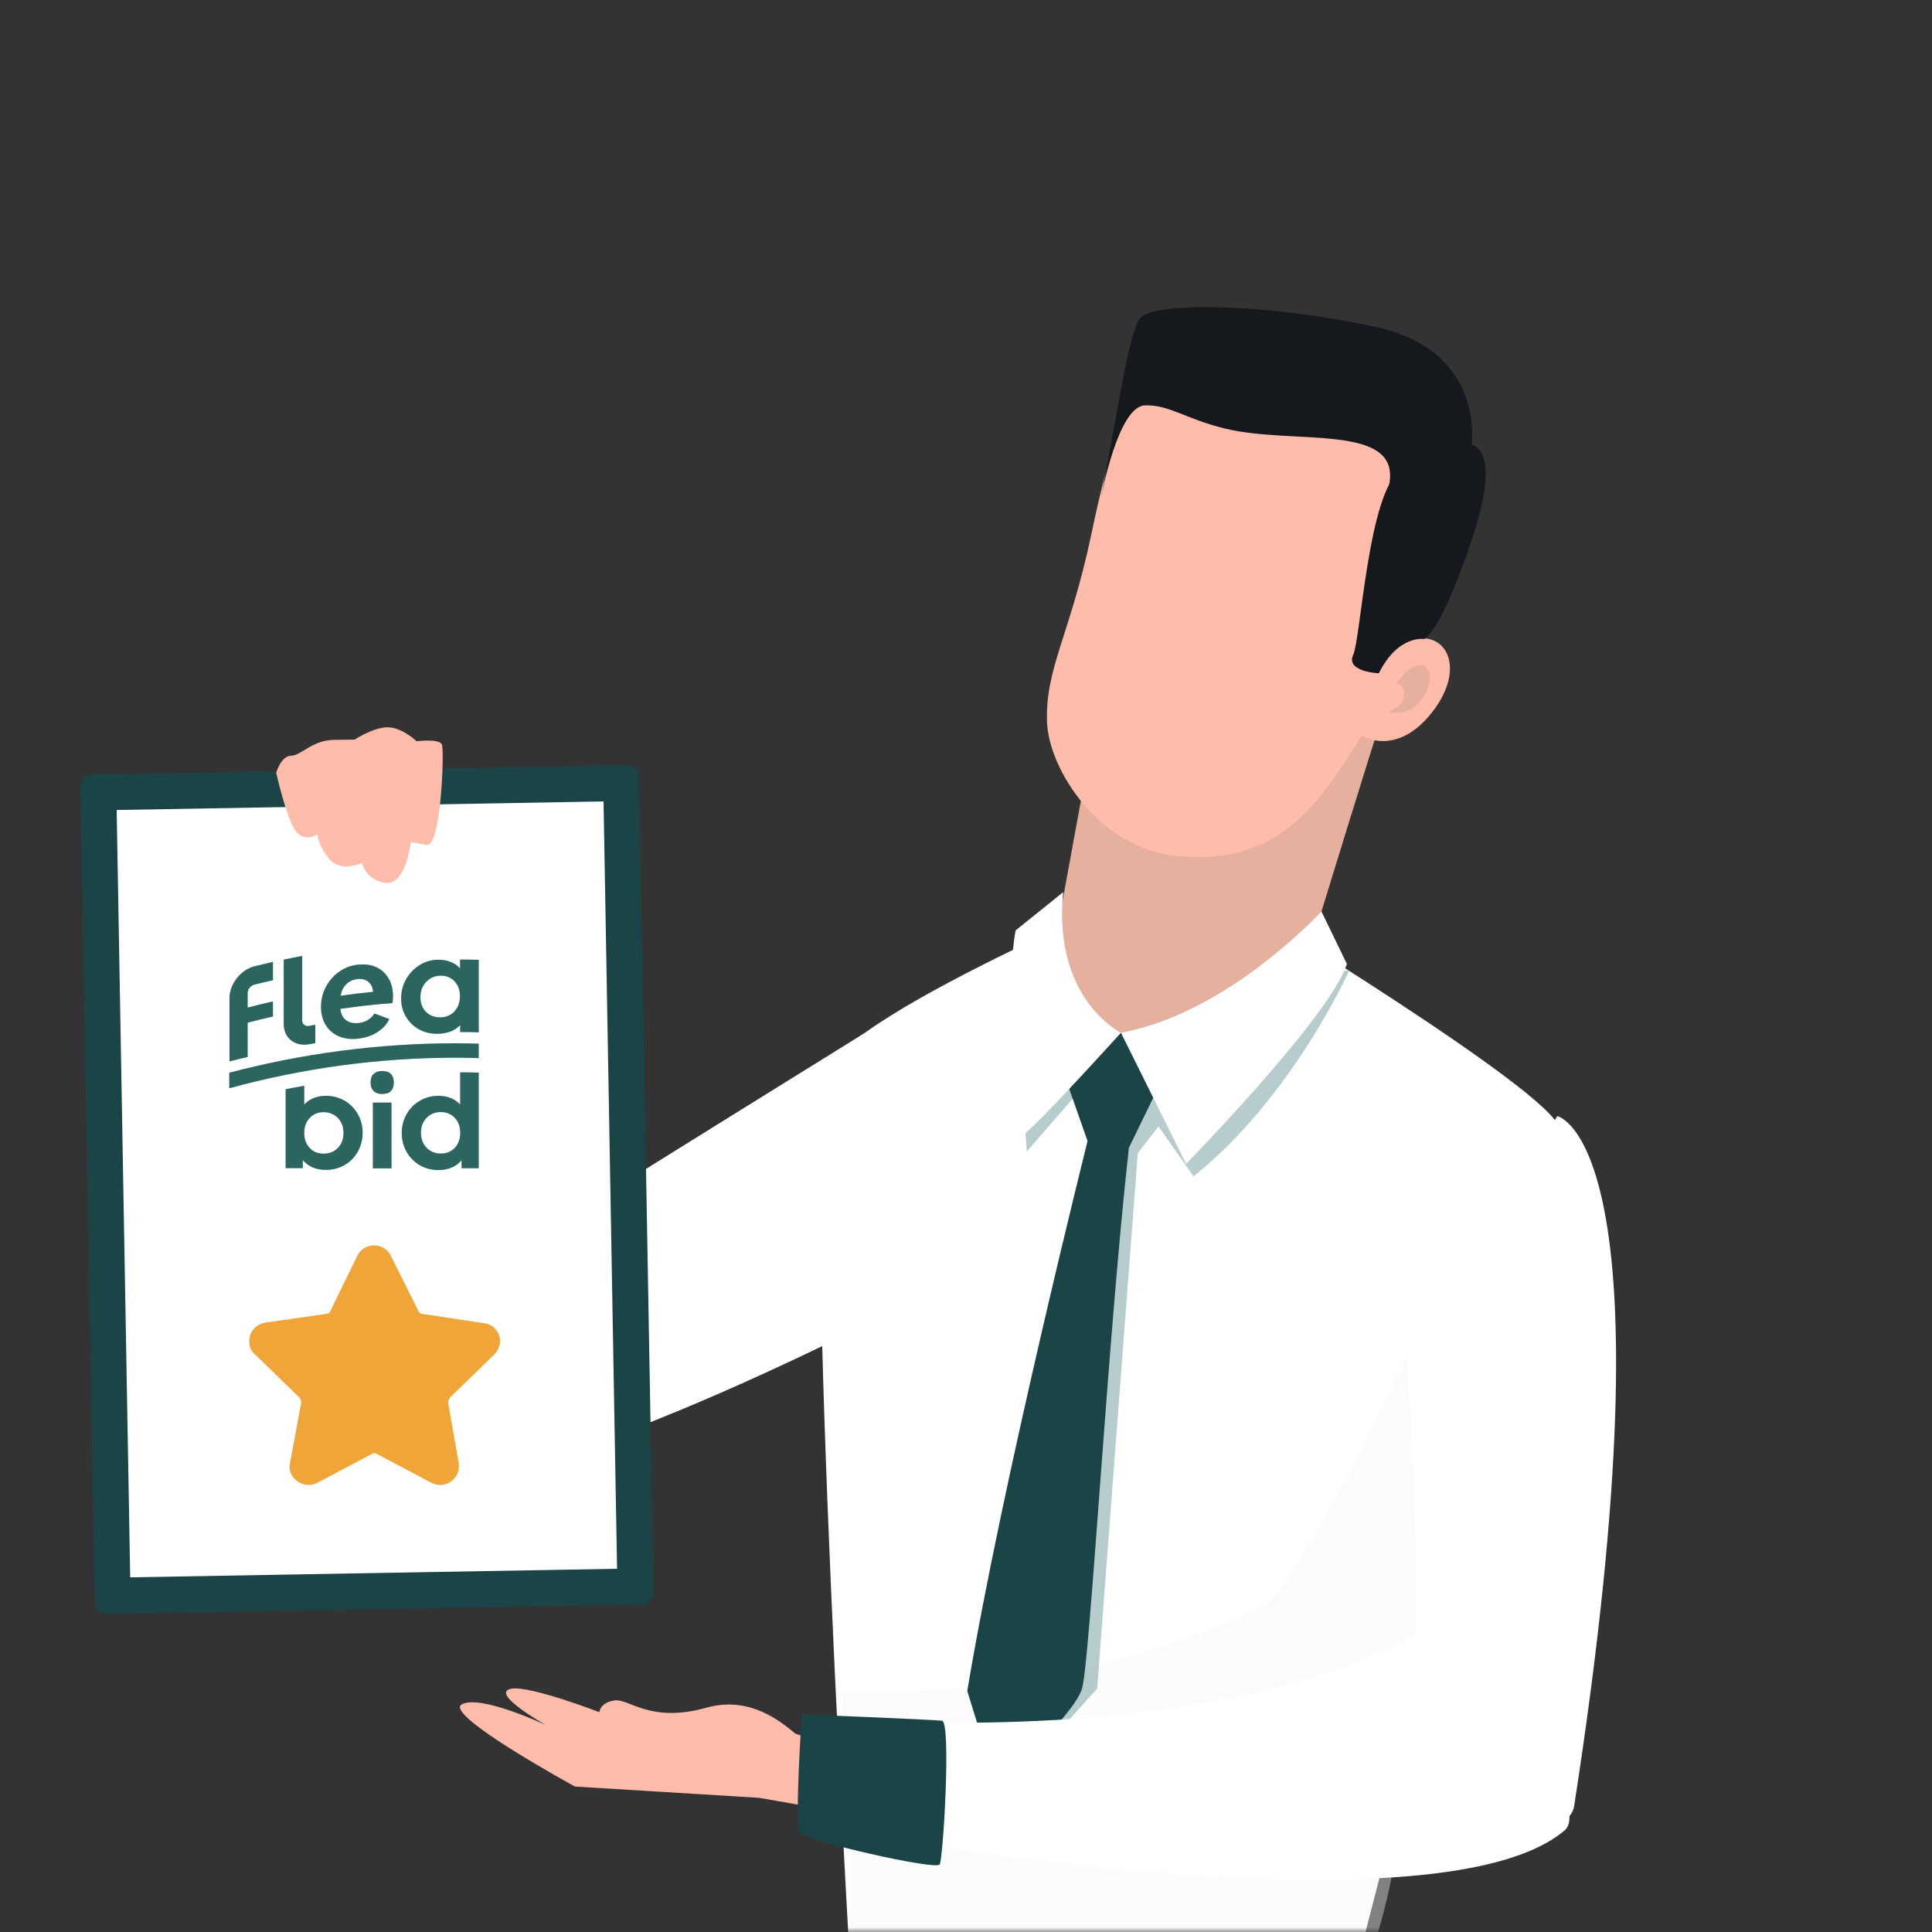 <svg width="206" height="206" viewBox="0 0 206 206" fill="none" xmlns="http://www.w3.org/2000/svg">
<rect x="0" y="0" width="206" height="206" fill="#333333" stroke="none"/>
<mask id="mask0_4756_2563" style="mask-type:alpha" maskUnits="userSpaceOnUse" x="0" y="0" width="206" height="206">
<rect width="206" height="206" fill="#D9D9D9"/>
</mask>
<g mask="url(#mask0_4756_2563)">
<g clip-path="url(#clip0_4756_2563)">
<path d="M141.709 204.806L107.723 217.269L102.327 246.189L114.354 244.816L125.913 325.251L134.577 411.572H145.051C145.051 411.572 144.37 362.546 144.252 335.362C144.125 306.432 142.762 268.615 144.572 240.036C145.242 229.414 141.687 204.795 141.687 204.795L141.709 204.806Z" fill="#454545"/>
<path d="M88.149 114.387C89.895 107.99 126.733 92.887 126.733 92.887C126.733 92.887 163.518 114.951 166.104 119.911C167.392 122.37 143.529 214.002 143.529 214.002C143.529 214.002 122.092 222.911 91.044 216.631C91.044 216.631 85.488 124.084 88.149 114.377V114.387Z" fill="white"/>
<path d="M147.318 76.665C147.18 76.665 140.08 99.879 140.08 99.879C140.08 99.879 126.445 114.217 117.622 109.608C112.257 106.809 113.237 96.378 113.237 96.378L117.111 75.218L147.307 76.655L147.318 76.665Z" fill="#E6B09E"/>
<path d="M124.849 37.858C124.849 37.858 122.209 40.136 120.07 44.404C118.441 47.661 117.356 52.227 116.376 56.921C114.088 67.756 111.438 71.247 111.64 76.995C111.81 81.966 117.153 90.513 125.573 91.29C136.674 92.301 140.708 85.478 145.189 78.453C145.189 78.453 148.914 80.784 152.693 75.952C156.056 71.652 154.513 68.001 151.628 68.065L148.744 68.129C148.744 68.129 156.237 52.802 151.916 46.671C147.605 40.54 130.234 32.323 124.859 37.879L124.849 37.858Z" fill="#FFBCAB"/>
<path d="M156.504 58.815C154.258 65.116 152.906 67.341 151.874 68.139C151.874 68.139 149.085 67.639 147.02 71.79C147.02 71.79 143.454 71.641 144.285 69.821C145.104 68.022 145.902 52.408 149.308 50.205C151.756 49.236 152.885 48.384 156.184 47.49L156.323 47.182C156.855 47.512 160.655 47.139 156.493 58.805L156.504 58.815Z" fill="#15191D"/>
<path d="M90.31 122.135L92.257 110.108C92.257 110.108 69.682 124.094 45.265 139.368C41.327 141.826 32.354 103.509 32.354 103.509L21.189 110.385C21.189 110.385 32.631 157.739 41.742 158.495C58.187 159.857 99.442 137.58 99.442 137.58L90.31 122.135Z" fill="white"/>
<path d="M166.051 119.011C166.051 119.011 178.866 121.523 167.839 192.602C166.998 198.051 141.581 198.073 142.134 195.071C143.231 189.079 149.926 144.737 149.926 144.737L166.051 119V119.011Z" fill="white"/>
<path d="M10.109 170.81L8.566 83.882C8.555 83.18 9.119 82.594 9.822 82.584L66.84 81.572C67.543 81.562 68.128 82.115 68.139 82.828L69.682 169.756C69.693 170.459 69.129 171.044 68.426 171.055L11.408 172.066C10.705 172.076 10.12 171.512 10.109 170.81Z" fill="#1B4446"/>
<path d="M64.352 85.452L12.44 86.367L13.882 168.184L65.795 167.269L64.352 85.452Z" fill="white"/>
<path d="M41.742 117.564H39.76V124.578H41.742V117.564Z" fill="#1B4446"/>
<path d="M41.742 117.564H39.76V124.578H41.742V117.564Z" fill="#6EECC4" fill-opacity="0.2"/>
<path d="M39.836 116.327C40.053 116.542 40.356 116.65 40.757 116.65C41.157 116.65 41.471 116.542 41.677 116.338C41.883 116.134 41.991 115.822 41.991 115.424C41.991 115.026 41.883 114.714 41.677 114.509C41.471 114.305 41.157 114.197 40.757 114.197C40.356 114.197 40.053 114.305 39.836 114.509C39.62 114.714 39.511 115.026 39.511 115.424C39.511 115.822 39.62 116.123 39.836 116.327Z" fill="#1B4446"/>
<path d="M39.836 116.327C40.053 116.542 40.356 116.65 40.757 116.65C41.157 116.65 41.471 116.542 41.677 116.338C41.883 116.134 41.991 115.822 41.991 115.424C41.991 115.026 41.883 114.714 41.677 114.509C41.471 114.305 41.157 114.197 40.757 114.197C40.356 114.197 40.053 114.305 39.836 114.509C39.62 114.714 39.511 115.026 39.511 115.424C39.511 115.822 39.62 116.123 39.836 116.327Z" fill="#6EECC4" fill-opacity="0.2"/>
<path d="M41.438 104.343C41.146 103.805 40.702 103.397 40.128 103.128C39.554 102.859 38.872 102.773 38.081 102.869C37.366 102.956 36.706 103.214 36.11 103.644C35.525 104.064 35.059 104.623 34.724 105.268C34.388 105.925 34.226 106.624 34.226 107.355C34.226 108.087 34.388 108.732 34.724 109.281C35.059 109.83 35.525 110.239 36.132 110.497C36.738 110.755 37.442 110.841 38.233 110.744C39.013 110.647 39.706 110.411 40.301 110.013C40.864 109.636 41.276 109.184 41.503 108.657C40.864 108.41 40.55 108.291 39.922 108.065C39.76 108.324 39.554 108.539 39.283 108.722C38.991 108.915 38.644 109.034 38.265 109.077C37.724 109.141 37.269 109.044 36.922 108.797C36.576 108.55 36.37 108.162 36.305 107.667C36.305 107.624 36.305 107.614 36.294 107.571C38.504 107.259 39.608 107.13 41.828 106.957C41.882 106.764 41.904 106.516 41.904 106.215C41.904 105.516 41.752 104.881 41.449 104.343H41.438ZM36.316 106.172C36.316 106.172 36.327 106.108 36.337 106.065C36.435 105.591 36.641 105.204 36.955 104.913C37.258 104.623 37.648 104.451 38.092 104.397C38.558 104.343 38.937 104.429 39.24 104.666C39.543 104.903 39.727 105.236 39.771 105.656C39.771 105.688 39.771 105.71 39.781 105.753C38.395 105.892 37.702 105.978 36.316 106.172Z" fill="#1B4446"/>
<path d="M41.438 104.343C41.146 103.805 40.702 103.397 40.128 103.128C39.554 102.859 38.872 102.773 38.081 102.869C37.366 102.956 36.706 103.214 36.11 103.644C35.525 104.064 35.059 104.623 34.724 105.268C34.388 105.925 34.226 106.624 34.226 107.355C34.226 108.087 34.388 108.732 34.724 109.281C35.059 109.83 35.525 110.239 36.132 110.497C36.738 110.755 37.442 110.841 38.233 110.744C39.013 110.647 39.706 110.411 40.301 110.013C40.864 109.636 41.276 109.184 41.503 108.657C40.864 108.41 40.55 108.291 39.922 108.065C39.76 108.324 39.554 108.539 39.283 108.722C38.991 108.915 38.644 109.034 38.265 109.077C37.724 109.141 37.269 109.044 36.922 108.797C36.576 108.55 36.37 108.162 36.305 107.667C36.305 107.624 36.305 107.614 36.294 107.571C38.504 107.259 39.608 107.13 41.828 106.957C41.882 106.764 41.904 106.516 41.904 106.215C41.904 105.516 41.752 104.881 41.449 104.343H41.438ZM36.316 106.172C36.316 106.172 36.327 106.108 36.337 106.065C36.435 105.591 36.641 105.204 36.955 104.913C37.258 104.623 37.648 104.451 38.092 104.397C38.558 104.343 38.937 104.429 39.24 104.666C39.543 104.903 39.727 105.236 39.771 105.656C39.771 105.688 39.771 105.71 39.781 105.753C38.395 105.892 37.702 105.978 36.316 106.172Z" fill="#6EECC4" fill-opacity="0.2"/>
<path d="M51.045 110.066V102.342C50.244 102.32 49.843 102.31 49.052 102.31V103.245C48.987 103.181 48.966 103.159 48.901 103.106C48.641 102.847 48.316 102.654 47.937 102.525C47.558 102.385 47.136 102.331 46.691 102.331C45.966 102.342 45.294 102.546 44.71 102.923C44.114 103.299 43.637 103.805 43.291 104.429C42.944 105.053 42.771 105.731 42.771 106.462C42.771 107.194 42.944 107.85 43.291 108.42C43.637 108.99 44.103 109.453 44.71 109.775C45.305 110.098 45.987 110.249 46.724 110.227C47.2 110.216 47.645 110.13 48.056 109.98C48.37 109.861 48.652 109.679 48.922 109.442C48.977 109.388 49.009 109.356 49.063 109.313V110.044C49.865 110.044 50.265 110.044 51.056 110.077L51.045 110.066ZM48.468 107.839C48.078 108.248 47.58 108.463 46.962 108.474C46.345 108.485 45.825 108.291 45.424 107.893C45.024 107.495 44.829 106.968 44.829 106.322C44.829 105.677 45.024 105.15 45.424 104.709C45.825 104.278 46.345 104.052 46.962 104.031C47.58 104.02 48.078 104.224 48.468 104.633C48.858 105.042 49.042 105.58 49.042 106.225C49.042 106.871 48.847 107.409 48.468 107.818V107.839Z" fill="#1B4446"/>
<path d="M51.045 110.066V102.342C50.244 102.32 49.843 102.31 49.052 102.31V103.245C48.987 103.181 48.966 103.159 48.901 103.106C48.641 102.847 48.316 102.654 47.937 102.525C47.558 102.385 47.136 102.331 46.691 102.331C45.966 102.342 45.294 102.546 44.71 102.923C44.114 103.299 43.637 103.805 43.291 104.429C42.944 105.053 42.771 105.731 42.771 106.462C42.771 107.194 42.944 107.85 43.291 108.42C43.637 108.99 44.103 109.453 44.71 109.775C45.305 110.098 45.987 110.249 46.724 110.227C47.2 110.216 47.645 110.13 48.056 109.98C48.37 109.861 48.652 109.679 48.922 109.442C48.977 109.388 49.009 109.356 49.063 109.313V110.044C49.865 110.044 50.265 110.044 51.056 110.077L51.045 110.066ZM48.468 107.839C48.078 108.248 47.58 108.463 46.962 108.474C46.345 108.485 45.825 108.291 45.424 107.893C45.024 107.495 44.829 106.968 44.829 106.322C44.829 105.677 45.024 105.15 45.424 104.709C45.825 104.278 46.345 104.052 46.962 104.031C47.58 104.02 48.078 104.224 48.468 104.633C48.858 105.042 49.042 105.58 49.042 106.225C49.042 106.871 48.847 107.409 48.468 107.818V107.839Z" fill="#6EECC4" fill-opacity="0.2"/>
<path d="M32.948 111.347C33.219 111.304 33.36 111.271 33.62 111.228V109.27C33.349 109.313 33.208 109.346 32.937 109.389C32.547 109.464 32.222 109.206 32.222 108.808V101.923C31.432 102.073 31.042 102.16 30.252 102.321V109.206C30.252 110.68 31.454 111.616 32.948 111.347Z" fill="#1B4446"/>
<path d="M32.948 111.347C33.219 111.304 33.36 111.271 33.62 111.228V109.27C33.349 109.313 33.208 109.346 32.937 109.389C32.547 109.464 32.222 109.206 32.222 108.808V101.923C31.432 102.073 31.042 102.16 30.252 102.321V109.206C30.252 110.68 31.454 111.616 32.948 111.347Z" fill="#6EECC4" fill-opacity="0.2"/>
<path d="M51.045 111.282C50.243 111.261 49.453 111.239 48.641 111.239C40.28 111.239 32.179 112.347 24.446 114.381V116.037C32.147 113.929 40.258 112.778 48.641 112.778C49.442 112.778 50.243 112.799 51.045 112.821V111.282Z" fill="#1B4446"/>
<path d="M51.045 111.282C50.243 111.261 49.453 111.239 48.641 111.239C40.28 111.239 32.179 112.347 24.446 114.381V116.037C32.147 113.929 40.258 112.778 48.641 112.778C49.442 112.778 50.243 112.799 51.045 112.821V111.282Z" fill="#6EECC4" fill-opacity="0.2"/>
<path d="M49.074 117.779L48.933 117.64C48.673 117.392 48.348 117.188 47.98 117.048C47.612 116.908 47.19 116.843 46.735 116.843C46.02 116.843 45.359 117.016 44.764 117.371C44.168 117.715 43.691 118.199 43.356 118.801C43.009 119.404 42.836 120.071 42.836 120.802C42.836 121.534 43.009 122.212 43.345 122.803C43.681 123.406 44.157 123.879 44.742 124.234C45.338 124.578 46.009 124.761 46.746 124.761C47.222 124.761 47.666 124.686 48.067 124.524C48.468 124.374 48.803 124.159 49.063 123.868L49.215 123.707V124.568H51.045V114.369C50.385 114.348 49.724 114.337 49.063 114.337V117.769L49.074 117.779ZM48.5 122.384C48.11 122.792 47.612 122.997 47.005 122.997C46.399 122.997 45.879 122.782 45.478 122.373C45.089 121.964 44.883 121.426 44.883 120.781C44.883 120.135 45.078 119.619 45.478 119.199C45.879 118.78 46.388 118.575 47.005 118.575C47.623 118.575 48.11 118.791 48.5 119.199C48.879 119.608 49.074 120.146 49.074 120.792C49.074 121.437 48.879 121.975 48.5 122.384Z" fill="#1B4446"/>
<path d="M49.074 117.779L48.933 117.64C48.673 117.392 48.348 117.188 47.98 117.048C47.612 116.908 47.19 116.843 46.735 116.843C46.02 116.843 45.359 117.016 44.764 117.371C44.168 117.715 43.691 118.199 43.356 118.801C43.009 119.404 42.836 120.071 42.836 120.802C42.836 121.534 43.009 122.212 43.345 122.803C43.681 123.406 44.157 123.879 44.742 124.234C45.338 124.578 46.009 124.761 46.746 124.761C47.222 124.761 47.666 124.686 48.067 124.524C48.468 124.374 48.803 124.159 49.063 123.868L49.215 123.707V124.568H51.045V114.369C50.385 114.348 49.724 114.337 49.063 114.337V117.769L49.074 117.779ZM48.5 122.384C48.11 122.792 47.612 122.997 47.005 122.997C46.399 122.997 45.879 122.782 45.478 122.373C45.089 121.964 44.883 121.426 44.883 120.781C44.883 120.135 45.078 119.619 45.478 119.199C45.879 118.78 46.388 118.575 47.005 118.575C47.623 118.575 48.11 118.791 48.5 119.199C48.879 119.608 49.074 120.146 49.074 120.792C49.074 121.437 48.879 121.975 48.5 122.384Z" fill="#6EECC4" fill-opacity="0.2"/>
<path d="M36.749 117.37C36.154 117.026 35.493 116.843 34.778 116.843C34.334 116.843 33.912 116.908 33.533 117.048C33.164 117.188 32.84 117.381 32.58 117.629L32.439 117.769V115.768C31.778 115.886 31.118 116.004 30.457 116.144V124.557H32.287V123.696L32.439 123.857C32.71 124.137 33.035 124.352 33.435 124.514C33.836 124.664 34.28 124.74 34.757 124.74C35.493 124.74 36.164 124.567 36.76 124.212C37.356 123.868 37.822 123.384 38.157 122.782C38.493 122.179 38.666 121.512 38.666 120.781C38.666 120.049 38.493 119.382 38.146 118.78C37.8 118.177 37.323 117.704 36.739 117.349L36.749 117.37ZM36.035 122.384C35.634 122.803 35.125 123.008 34.508 123.008C33.89 123.008 33.392 122.803 33.013 122.394C32.634 121.986 32.439 121.458 32.439 120.802C32.439 120.146 32.634 119.619 33.013 119.21C33.403 118.79 33.901 118.586 34.508 118.586C35.114 118.586 35.634 118.801 36.035 119.21C36.424 119.63 36.63 120.157 36.63 120.791C36.63 121.426 36.435 121.975 36.035 122.384Z" fill="#1B4446"/>
<path d="M36.749 117.37C36.154 117.026 35.493 116.843 34.778 116.843C34.334 116.843 33.912 116.908 33.533 117.048C33.164 117.188 32.84 117.381 32.58 117.629L32.439 117.769V115.768C31.778 115.886 31.118 116.004 30.457 116.144V124.557H32.287V123.696L32.439 123.857C32.71 124.137 33.035 124.352 33.435 124.514C33.836 124.664 34.28 124.74 34.757 124.74C35.493 124.74 36.164 124.567 36.76 124.212C37.356 123.868 37.822 123.384 38.157 122.782C38.493 122.179 38.666 121.512 38.666 120.781C38.666 120.049 38.493 119.382 38.146 118.78C37.8 118.177 37.323 117.704 36.739 117.349L36.749 117.37ZM36.035 122.384C35.634 122.803 35.125 123.008 34.508 123.008C33.89 123.008 33.392 122.803 33.013 122.394C32.634 121.986 32.439 121.458 32.439 120.802C32.439 120.146 32.634 119.619 33.013 119.21C33.403 118.79 33.901 118.586 34.508 118.586C35.114 118.586 35.634 118.801 36.035 119.21C36.424 119.63 36.63 120.157 36.63 120.791C36.63 121.426 36.435 121.975 36.035 122.384Z" fill="#6EECC4" fill-opacity="0.2"/>
<path d="M24.457 113.175C25.096 113.003 25.757 112.853 26.406 112.702V109.045C27.479 108.765 28.02 108.625 29.103 108.388V106.775C28.02 107.022 27.479 107.151 26.406 107.431V105.882C26.406 105.484 26.721 105.086 27.121 104.989C27.912 104.795 28.312 104.688 29.103 104.516V102.558C28.312 102.74 27.912 102.837 27.132 103.031C25.648 103.407 24.468 104.946 24.468 106.42V113.434V113.165L24.457 113.175Z" fill="#1B4446"/>
<path d="M24.457 113.175C25.096 113.003 25.757 112.853 26.406 112.702V109.045C27.479 108.765 28.02 108.625 29.103 108.388V106.775C28.02 107.022 27.479 107.151 26.406 107.431V105.882C26.406 105.484 26.721 105.086 27.121 104.989C27.912 104.795 28.312 104.688 29.103 104.516V102.558C28.312 102.74 27.912 102.837 27.132 103.031C25.648 103.407 24.468 104.946 24.468 106.42V113.434V113.165L24.457 113.175Z" fill="#6EECC4" fill-opacity="0.2"/>
<g clip-path="url(#clip1_4756_2563)">
<path d="M26.661 142.422C26.462 143.153 26.595 143.95 27.193 144.416L31.91 149C32.042 149.133 32.109 149.332 32.109 149.598L30.913 156.042C30.78 156.64 30.98 157.238 31.378 157.637C31.976 158.301 32.973 158.567 33.836 158.102L39.616 155.045C39.816 154.913 40.015 154.913 40.214 155.045L45.994 158.102C46.924 158.567 47.855 158.301 48.453 157.637C48.851 157.171 48.984 156.64 48.917 156.042L47.788 149.598C47.788 149.398 47.855 149.199 47.987 149L52.704 144.416C53.236 143.884 53.435 143.087 53.236 142.422C52.97 141.692 52.372 141.16 51.641 141.094L45.064 140.097C44.865 140.097 44.666 139.964 44.599 139.765L41.676 133.918C41.344 133.188 40.613 132.789 39.882 132.789C39.151 132.789 38.42 133.188 38.088 133.918L35.231 139.765C35.165 139.964 34.966 140.097 34.766 140.097L28.256 141.027C27.525 141.16 26.86 141.692 26.661 142.422Z" fill="#EFA537"/>
</g>
<path d="M29.449 82.392C29.449 82.392 29.96 80.604 31.035 80.582C32.11 80.561 33.291 78.933 35.558 78.89L37.815 78.858C37.815 78.858 39.763 77.57 41.306 77.549C42.849 77.528 44.425 79.039 44.425 79.039C44.425 79.039 46.841 78.72 47.117 79.39C47.394 80.061 47.022 90.141 45.553 90.098L43.797 89.789C43.797 89.789 43.275 94.505 41.05 94.132C38.826 93.77 38.624 92.014 38.496 91.588C38.379 91.162 38.613 92.014 38.613 92.014C38.613 92.014 36.389 93.057 35.154 91.641C33.919 90.215 33.834 88.948 33.834 88.948C33.834 88.948 32.312 90.045 31.343 88.321C30.375 86.586 29.449 82.381 29.449 82.381V82.392Z" fill="#FFBCAB"/>
<path d="M117.462 52.781C117.462 52.781 119.24 43.297 122.082 43.222C124.711 43.148 126.414 44.681 130.65 45.702C138.005 47.48 149.436 45.032 148.116 51.706C146.807 58.379 156.748 48.768 156.748 48.768C156.748 48.768 159.409 37.485 146.328 34.771C133.694 32.153 122.859 32.313 121.592 33.888C120.368 35.42 119.336 42.967 117.452 52.781H117.462Z" fill="#15191D"/>
<path d="M92.992 193.928C92.683 193.715 80.933 191.693 80.933 191.693L61.306 190.49C61.306 190.49 47.256 182.827 49.236 181.73C51.215 180.634 58.198 183.934 58.198 183.934C58.198 183.934 52.099 180.496 54.526 180.059C56.527 179.708 63.903 182.561 63.903 182.561C63.903 182.561 63.998 181.496 65.563 181.305C67.117 181.124 69.352 183.763 75.334 182.082C80.007 180.762 83.391 183.689 84.754 184.806C85.52 185.434 96.313 186.414 96.313 186.414L93.429 193.407" fill="#FFBCAB"/>
<g style="mix-blend-mode:multiply" opacity="0.4">
<path d="M91.47 216.188C91.47 216.188 126.956 245.512 143.955 213.559C154.63 193.474 149.936 144.747 149.936 144.747C149.936 144.747 138.069 169.941 134.631 171.271C132.576 172.07 116.547 180.925 89.82 180.425L91.47 216.188Z" fill="#F4F4F4"/>
</g>
<path d="M148.595 75.559C148.68 75.527 149.575 75.356 149.702 74.132C149.83 72.94 148.883 72.834 148.883 72.834C148.883 72.834 150.862 70.162 151.991 71.109C153.119 72.057 152.033 74.303 150.958 75.293C149.883 76.282 147.105 76.133 148.595 75.569V75.559Z" fill="#E6B09E"/>
<g style="mix-blend-mode:multiply" opacity="0.4">
<path d="M143.848 103.519C143.848 103.519 137.781 117.026 127.265 125.424L123.529 120.113L121.315 122.955L116.983 180.037L113.652 183.752L109.054 183.997L116.483 116.654L114.365 117.154L109.479 122.785L109.341 120.773L107.989 101.305V101.284L113.673 101.635C115.099 107.947 119.506 110.108 119.506 110.108C125.168 109.086 130.469 105.914 134.375 102.955L143.295 103.519H143.827H143.848Z" fill="#487F82"/>
</g>
<path d="M119.517 110.108L112.896 112.929L115.961 121.668C115.961 121.668 106.797 158.208 103.136 180.304L106.244 190.373C106.244 190.373 114.525 182.954 115.376 180.027C116.217 177.132 118.09 142.817 120.368 122.381L124.093 114.728L119.517 110.108Z" fill="#1B4446"/>
<path d="M143.614 102.764C143.539 102.998 143.443 103.253 143.316 103.52C140.655 109.597 126.466 124.094 126.466 124.094L119.516 110.108C125.179 109.086 130.479 105.914 134.385 102.955C138.366 99.954 140.899 97.186 140.899 97.186L143.603 102.764H143.614Z" fill="white"/>
<path d="M119.527 110.109C119.527 110.109 111.438 119.071 109.373 120.774C109.086 121.008 108.905 121.104 108.894 121.008C107.521 110.715 107.734 104.329 108.011 101.306V101.285C108.149 99.88 108.287 99.209 108.287 99.209L113.364 95.122C113.109 97.677 113.279 99.837 113.694 101.647C115.121 107.958 119.527 110.119 119.527 110.119V110.109Z" fill="white"/>
<path d="M154.907 171.612C154.907 171.612 138.707 186.524 88 183.203V194.933C88 194.933 152.746 207.12 166.828 195.167C170.34 192.187 154.907 171.602 154.907 171.602V171.612Z" fill="white"/>
<path d="M85.499 182.794C85.499 182.794 84.679 194.545 85.297 195.417C85.914 196.28 99.825 199.451 100.198 198.792C100.57 198.142 101.433 183.603 100.443 183.475C99.453 183.347 85.499 182.794 85.499 182.794Z" fill="#1B4446"/>
</g>
</g>
<defs>
<clipPath id="clip0_4756_2563">
<rect width="200.103" height="400.238" fill="white" transform="translate(8.48 32.738)"/>
</clipPath>
<clipPath id="clip1_4756_2563">
<rect width="26.738" height="25.545" fill="white" transform="translate(26.575 132.789)"/>
</clipPath>
</defs>
</svg>
